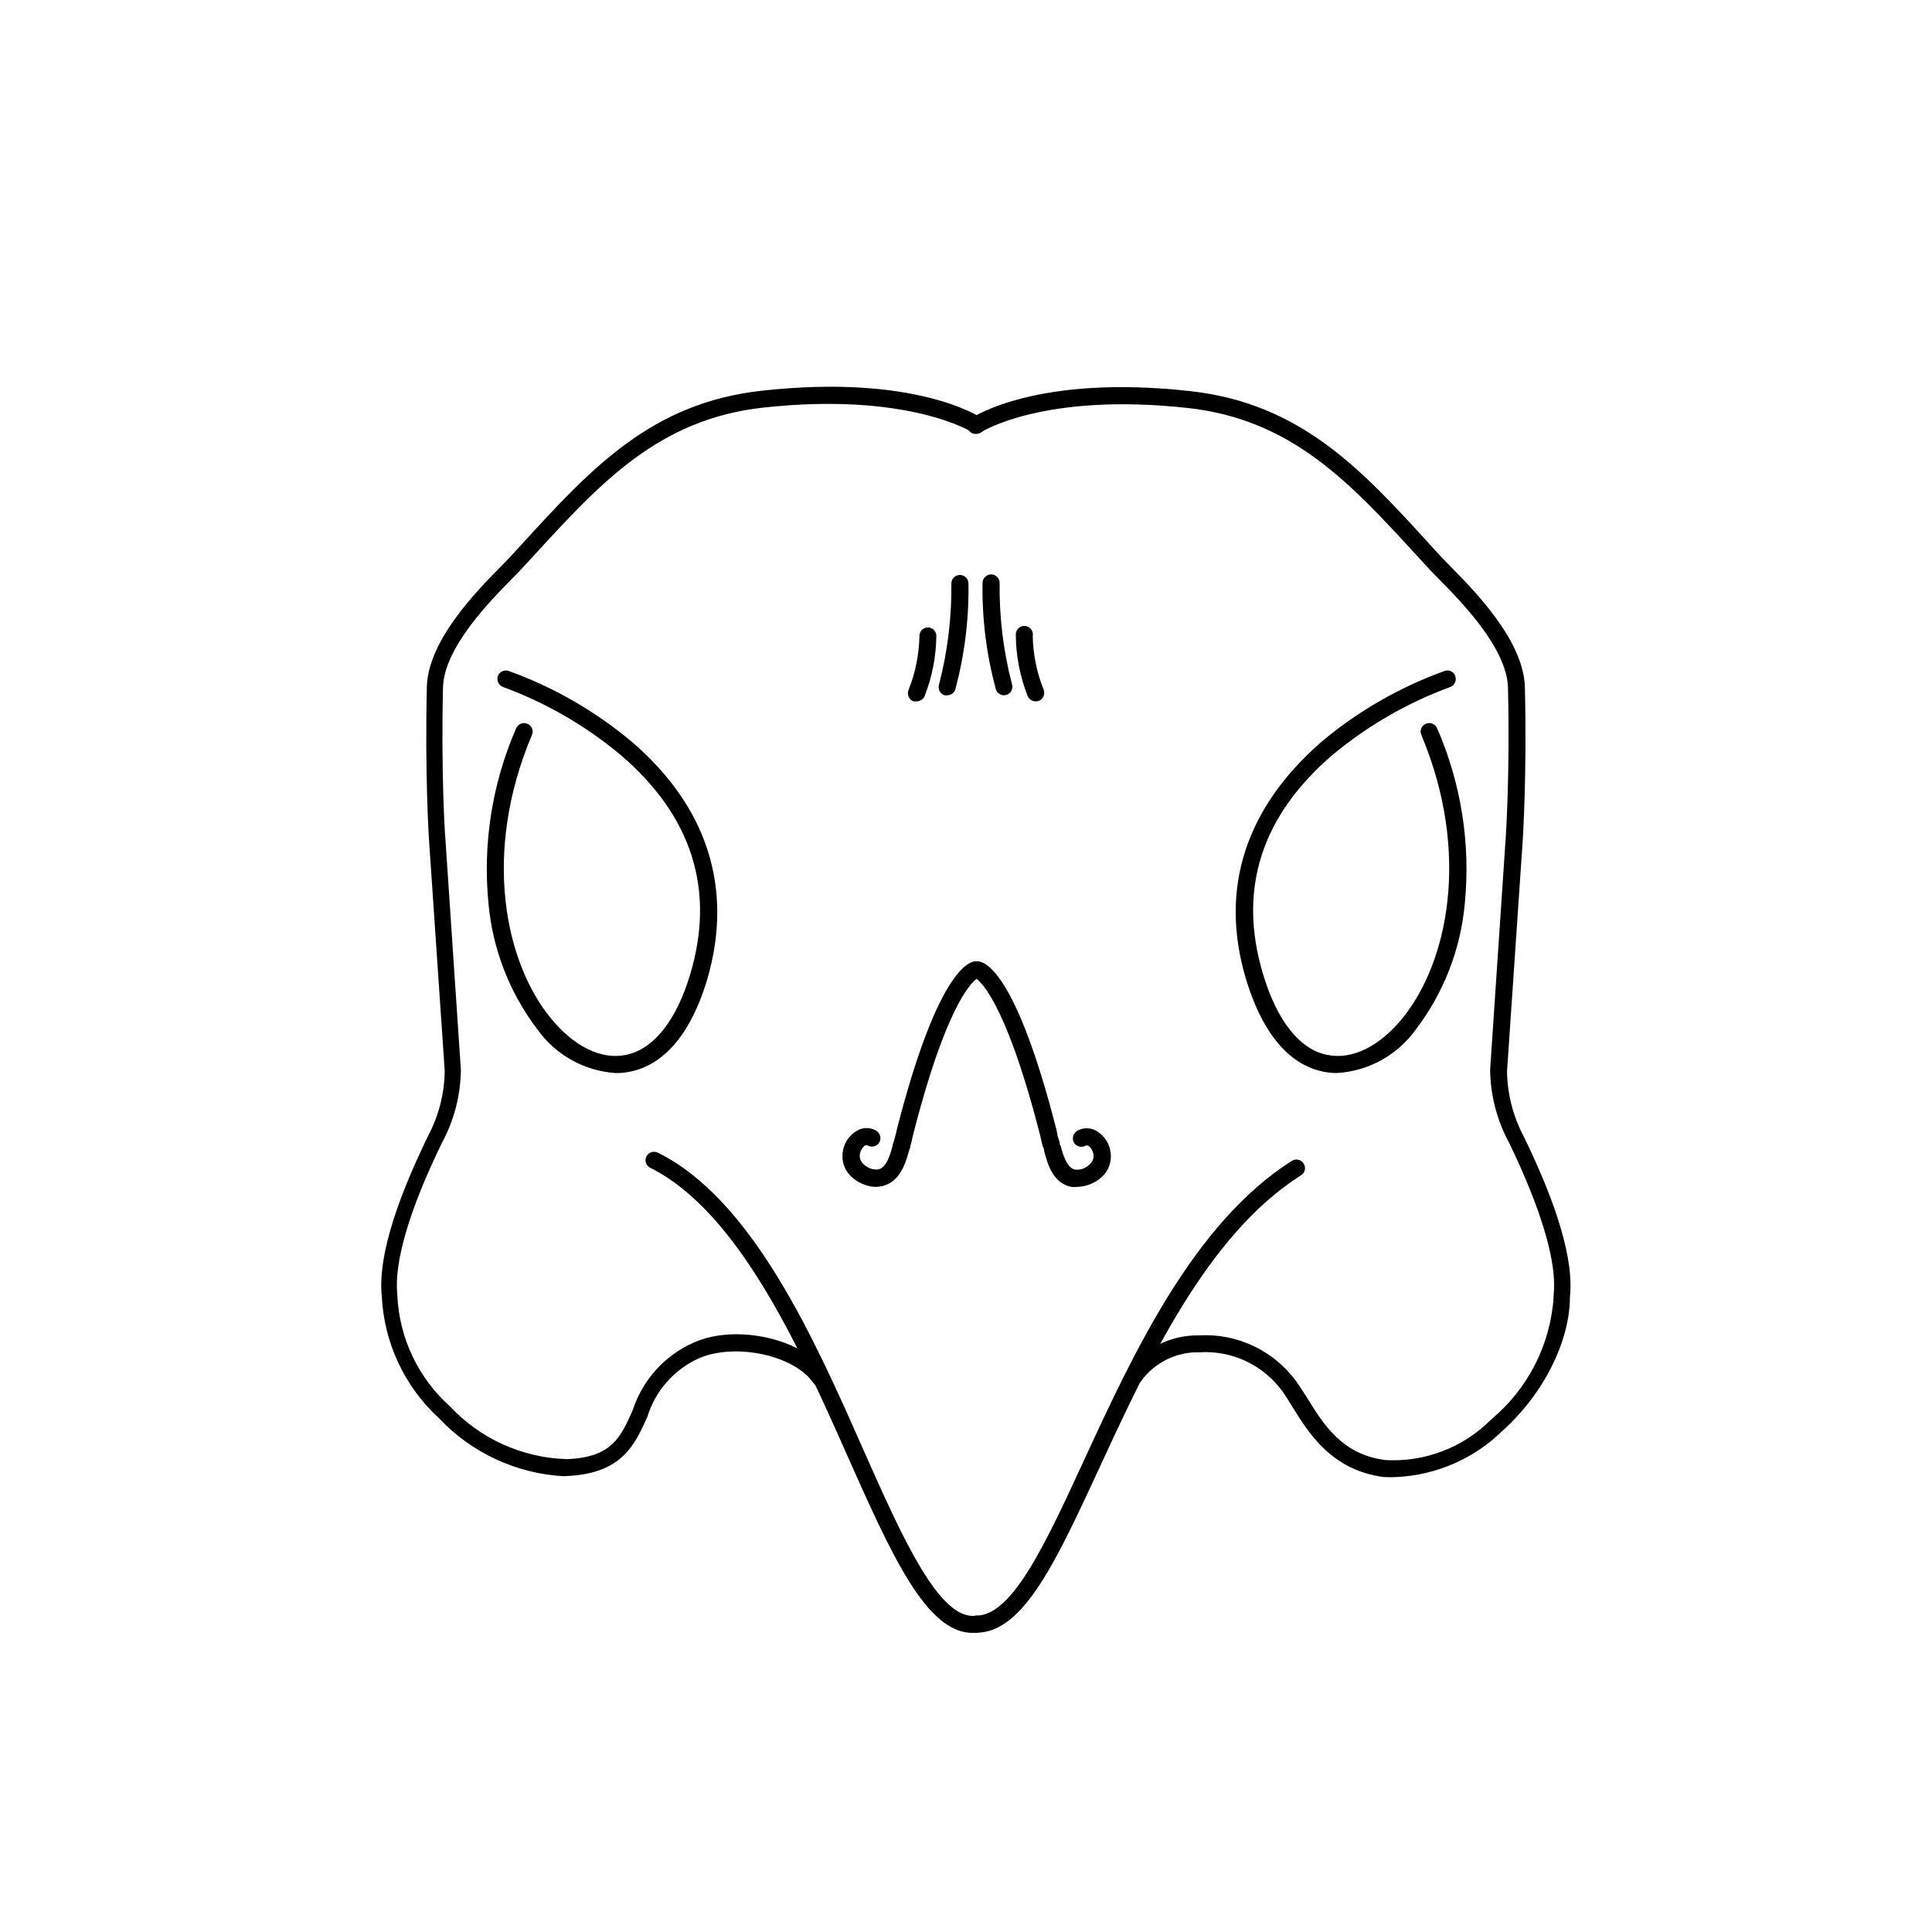 <?xml version="1.0" encoding="UTF-8"?>
<!-- Uploaded to: SVG Repo, www.svgrepo.com, Generator: SVG Repo Mixer Tools -->
<svg fill="#000000" width="800px" height="800px" version="1.1" viewBox="144 144 512 512" xmlns="http://www.w3.org/2000/svg">
 <g>
  <path d="m514.31 535.42c-1.223 0.078-2.453 0.078-3.676 0-13.703-1.812-19.75-11.539-24.133-18.59-0.906-1.512-1.762-2.871-2.621-4.082-5.059-6.992-13.348-10.91-21.965-10.379-6.082-0.16-11.859 2.66-15.469 7.559-0.633 1.062-2 1.422-3.074 0.805-0.523-0.305-0.902-0.805-1.055-1.391-0.152-0.59-0.062-1.211 0.25-1.73 4.402-6.211 11.586-9.848 19.195-9.723 10.121-0.578 19.84 4.035 25.797 12.242 0.957 1.309 1.863 2.769 2.82 4.281 4.332 7.004 9.27 15.113 20.809 16.523h-0.004c10.477 0.582 20.695-3.363 28.062-10.832 9.703-8.082 15.66-19.793 16.477-32.395v-0.555c0.957-8.465-3.125-22.32-11.789-40.305-3.223-5.926-4.949-12.551-5.039-19.293l4.133-61.516s1.16-16.828 0.605-39.801c-0.301-10.531-12.445-22.824-18.289-28.766l-2.316-2.367-3.375-3.68c-17.836-19.445-33.199-36.223-60.809-39.297-38.34-4.231-54.863 6.398-55.016 6.5l-0.004-0.004c-1.031 0.688-2.422 0.418-3.125-0.605-0.344-0.488-0.473-1.102-0.359-1.688 0.117-0.59 0.465-1.105 0.965-1.434 0.707-0.504 17.836-11.738 58.039-7.254 29.27 3.223 45.344 20.605 63.633 40.707l3.375 3.68 2.215 2.266c6.246 6.348 19.246 19.496 19.547 31.84 0.555 23.227-0.555 40.004-0.555 40.305l-4.18 61.465c0.078 5.992 1.582 11.883 4.383 17.18 9.168 18.793 13.301 33.102 12.293 42.523 0 11.637-6.801 25.645-17.984 35.668-7.477 7.277-17.344 11.594-27.762 12.141z"/>
  <path d="m402.82 576.68c-1.254 0-2.269-1.016-2.269-2.266 0-1.234 0.984-2.242 2.219-2.269 9.523 0 18.391-19.195 28.617-41.414 12.898-27.91 28.918-62.574 54.965-79.098v0.004c1.059-0.668 2.453-0.352 3.125 0.703 0.332 0.504 0.445 1.125 0.312 1.715-0.133 0.586-0.5 1.098-1.02 1.41-24.887 15.77-40.605 49.828-53.254 77.184-11.387 24.535-20.152 43.984-32.695 44.031z"/>
  <path d="m429.47 458.54c-0.539 0.051-1.078 0.051-1.613 0-5.039-1.109-6.297-6.398-7.152-9.523 0-0.402-0.102-0.754-0.301-1.059h-0.004c-0.242-0.812-0.445-1.637-0.605-2.469l-0.301-1.211c-9.422-36.574-16.426-40.758-16.98-41.008-1.098-0.242-1.863-1.242-1.812-2.367 0.039-0.602 0.316-1.164 0.77-1.562 0.453-0.395 1.047-0.598 1.648-0.555 2.266 0 10.379 3.777 20.758 44.234l0.301 1.309c0 0.754 0.352 1.41 0.555 2.117s0 0.754 0.352 1.211c0.605 2.316 1.613 5.793 3.777 6.297h0.004c1.41 0.164 2.816-0.316 3.828-1.309 0.746-0.598 1.156-1.516 1.109-2.469-0.082-0.996-0.578-1.906-1.359-2.519-0.25-0.145-0.559-0.145-0.809 0-1.102 0.566-2.457 0.168-3.07-0.906-0.543-1.105-0.148-2.441 0.906-3.074 1.559-0.902 3.477-0.902 5.035 0 2.152 1.234 3.578 3.426 3.832 5.894 0.297 2.426-0.625 4.844-2.469 6.449-1.773 1.562-4.039 2.453-6.398 2.519z"/>
  <path d="m498.34 428.36c-1.219 0.008-2.434-0.109-3.629-0.352-6.449-1.258-15.113-6.602-20.555-24.688-7.106-23.879 0-45.344 20.152-62.824 9.668-8.094 20.684-14.422 32.547-18.691 0.559-0.207 1.18-0.172 1.715 0.094 0.531 0.27 0.934 0.742 1.105 1.316 0.398 1.18-0.23 2.465-1.41 2.871-11.309 4.164-21.82 10.23-31.086 17.934-18.895 16.172-25.191 35.668-18.488 58.039 3.68 12.395 9.773 20.152 17.129 21.512 6.5 1.309 13.703-2.215 19.801-9.672 12.043-14.762 18.238-43.73 5.039-75.168h-0.004c-0.23-0.547-0.234-1.164-0.008-1.715 0.227-0.547 0.668-0.984 1.219-1.207 1.141-0.492 2.465 0.023 2.973 1.16 6.367 14.586 8.898 30.559 7.356 46.398-1.086 12.133-5.574 23.711-12.949 33.402-4.859 6.828-12.547 11.086-20.906 11.59z"/>
  <path d="m410.07 328.26c-0.996-0.004-1.879-0.66-2.164-1.613-2.488-9.195-3.676-18.691-3.527-28.215 0.055-1.238 1.074-2.219 2.316-2.215 0.602 0.012 1.172 0.266 1.59 0.699 0.414 0.434 0.641 1.016 0.625 1.617-0.105 9.039 0.996 18.055 3.277 26.801 0.363 1.184-0.285 2.438-1.461 2.824z"/>
  <path d="m418.49 329.87c-0.953 0.008-1.812-0.574-2.168-1.461-2.023-5.137-3.082-10.602-3.121-16.121-0.043-0.652 0.195-1.293 0.66-1.754 0.461-0.461 1.102-0.703 1.754-0.656 0.652 0.043 1.254 0.367 1.648 0.887 0.398 0.52 0.551 1.184 0.422 1.824 0.098 4.891 1.09 9.723 2.922 14.258 0.406 1.184-0.195 2.477-1.363 2.922z"/>
  <path d="m293.39 535.22c-12.602-0.707-24.449-6.227-33.098-15.418-9.094-8.355-14.523-19.961-15.113-32.293-1.008-9.422 3.125-23.73 12.293-42.523 2.801-5.297 4.305-11.188 4.383-17.18l-4.18-61.465s-1.109-16.977-0.555-40.305c0.301-12.344 13.301-25.492 19.547-31.84l2.215-2.266 3.375-3.68c18.438-20.152 34.359-37.484 63.633-40.707 40.305-4.484 57.535 6.75 58.242 7.254h-0.004c0.504 0.328 0.852 0.844 0.965 1.434s-0.016 1.199-0.359 1.691c-0.703 1.02-2.094 1.289-3.125 0.602 0 0-16.93-10.73-55.418-6.5-27.609 3.074-42.977 19.852-60.809 39.297l-3.375 3.68-2.316 2.367c-5.844 5.945-17.984 18.238-18.289 28.766-0.555 22.973 0.555 39.598 0.605 39.801l4.133 61.668h-0.004c-0.09 6.746-1.816 13.371-5.039 19.297-8.664 17.836-12.746 31.691-11.789 40.305v0.305c0.555 11.164 5.543 21.645 13.855 29.117 8.051 8.648 19.227 13.711 31.035 14.059 11.941-0.453 14.258-5.742 17.531-13.098v-0.004c2.613-7.988 8.516-14.477 16.223-17.832 11.336-5.039 29.27-0.805 35.266 8.113v-0.004c0.344 0.492 0.473 1.102 0.359 1.691-0.113 0.586-0.461 1.105-0.961 1.434-1.02 0.695-2.406 0.449-3.125-0.555-5.039-7.254-20.453-10.629-30.23-6.5-6.578 2.969-11.57 8.621-13.703 15.52-3.324 7.457-6.75 15.113-21.512 15.719z"/>
  <path d="m401.71 576.73c-12.242 0-21.512-20.809-33.152-46.953-12.844-29.02-29.016-64.691-52.191-76.277-0.551-0.25-0.977-0.715-1.176-1.285-0.199-0.57-0.156-1.199 0.117-1.738 0.562-1.105 1.91-1.555 3.023-1.008 24.887 12.293 41.363 48.969 54.359 78.492 10.379 23.375 20.152 45.344 29.824 44.234 0.59-0.086 1.188 0.07 1.664 0.43 0.473 0.359 0.781 0.895 0.855 1.484 0.152 1.25-0.719 2.391-1.965 2.57z"/>
  <path d="m375.87 458.54c-2.266-0.148-4.414-1.055-6.098-2.57-1.844-1.605-2.769-4.023-2.469-6.449 0.254-2.465 1.68-4.66 3.828-5.894 1.559-0.902 3.481-0.902 5.039 0 1.055 0.633 1.449 1.969 0.906 3.074-0.617 1.074-1.969 1.473-3.074 0.906-0.246-0.145-0.555-0.145-0.805 0-0.785 0.613-1.277 1.527-1.359 2.519-0.047 0.953 0.363 1.871 1.109 2.469 1.012 0.992 2.418 1.473 3.828 1.309 2.168-0.504 3.176-3.981 3.777-6.297 0-0.453 0.25-0.855 0.352-1.211 0.102-0.352 0.352-1.359 0.555-2.117l0.301-1.309c10.379-40.305 18.488-44.082 20.758-44.234 0.605-0.039 1.195 0.16 1.652 0.555 0.453 0.398 0.73 0.961 0.77 1.562 0.051 1.125-0.715 2.125-1.816 2.367-0.555 0.25-7.609 4.434-16.977 40.859l-0.301 1.211-0.004-0.004c-0.16 0.836-0.359 1.66-0.602 2.469 0 0.301-0.102 0.656-0.301 1.059-0.855 3.125-2.316 8.414-7.152 9.523h-0.004c-0.629 0.141-1.27 0.207-1.914 0.203z"/>
  <path d="m307 428.36c-8.254-0.594-15.812-4.844-20.605-11.59-7.375-9.691-11.863-21.27-12.949-33.402-1.543-15.84 0.988-31.812 7.356-46.398 0.504-1.137 1.832-1.652 2.973-1.16 0.551 0.223 0.988 0.66 1.219 1.207 0.227 0.551 0.223 1.168-0.008 1.715-13.301 31.438-7.106 60.457 5.039 75.168 6.098 7.457 13.301 10.984 19.801 9.672 7.356-1.461 13.453-9.117 17.129-21.512 6.648-22.371 0.352-41.918-18.59-58.09l-0.004 0.004c-9.23-7.688-19.711-13.738-30.984-17.887-1.18-0.406-1.828-1.676-1.461-2.871 0.406-1.18 1.688-1.812 2.871-1.41 11.863 4.269 22.879 10.598 32.547 18.691 20.152 17.23 27.055 38.945 20.152 62.824-5.34 18.086-14.105 23.426-20.555 24.688-1.293 0.262-2.613 0.379-3.93 0.352z"/>
  <path d="m394.96 328.26h-0.656c-1.176-0.387-1.824-1.641-1.461-2.824 2.281-8.746 3.383-17.762 3.277-26.801 0-1.254 1.012-2.269 2.266-2.269 1.25 0 2.266 1.016 2.266 2.269 0.148 9.523-1.039 19.02-3.527 28.211-0.355 0.879-1.219 1.441-2.164 1.414z"/>
  <path d="m386.85 329.87h-0.754c-1.168-0.445-1.77-1.738-1.359-2.922 1.82-4.539 2.812-9.367 2.922-14.258-0.043-0.602 0.156-1.195 0.555-1.648 0.398-0.453 0.957-0.73 1.559-0.77 1.234-0.059 2.289 0.883 2.371 2.117-0.043 5.519-1.102 10.984-3.125 16.121-0.383 0.848-1.238 1.383-2.168 1.359z"/>
 </g>
</svg>